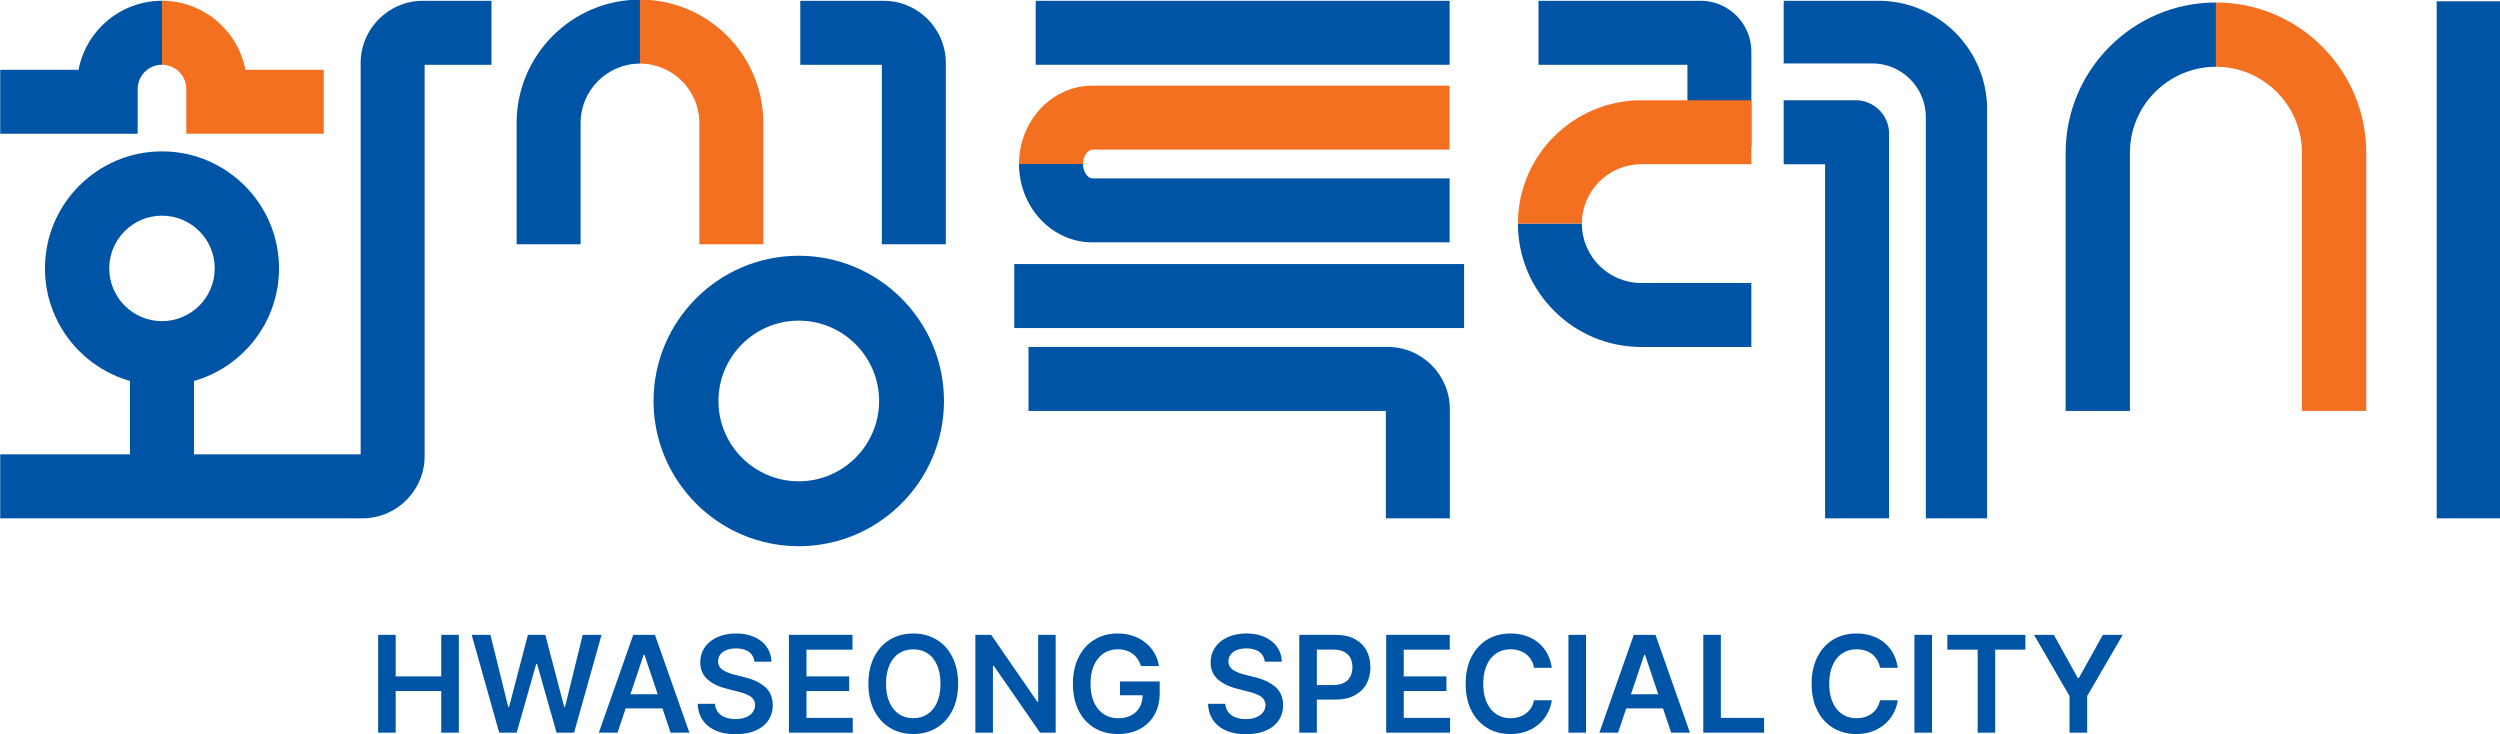 <svg xmlns="http://www.w3.org/2000/svg" xml:space="preserve" width="829.311" height="243.618" viewBox="0 0 829.311 243.618"><defs><clipPath id="a" clipPathUnits="userSpaceOnUse"><path d="M0 595.28h841.89V0H0Z"/></clipPath></defs><g clip-path="url(#a)" style="stroke-width:.654" transform="matrix(2.04 0 0 -2.04 -443.925 728.892)"><g style="stroke-width:.654"><path d="M0 0h-26.344v-10.403h24.213v-13.352H8.266v15.49A8.27 8.27 0 0 1 0 0" style="fill:#0054a6;fill-opacity:1;fill-rule:nonzero;stroke:none;stroke-width:.654" transform="translate(494.132 357.17)"/></g><g style="stroke-width:.654"><path d="M0 0h-10.402v57.58h-6.737v10.403h11.704A5.44 5.44 0 0 0 0 62.548Z" style="fill:#0054a6;fill-opacity:1;fill-rule:nonzero;stroke:none;stroke-width:.654" transform="translate(524.794 273.014)"/></g><g style="stroke-width:.654"><path d="M0 0h-9.967v65.232a8.736 8.736 0 0 1-8.736 8.739H-33.08v10.186h15.404C-7.914 84.157 0 76.242 0 66.479Z" style="fill:#0054a6;fill-opacity:1;fill-rule:nonzero;stroke:none;stroke-width:.654" transform="translate(540.735 273.014)"/></g><g style="stroke-width:.654"><path d="M0 0h-17.898c-11.065 0-20.059 9-20.059 20.059h10.4c0-5.323 4.332-9.655 9.659-9.655H0Z" style="fill:#0054a6;fill-opacity:1;fill-rule:nonzero;stroke:none;stroke-width:.654" transform="translate(502.397 300.877)"/></g><g style="stroke-width:.654"><path d="M0 0v-10.401h-17.898c-5.327 0-9.659-4.331-9.659-9.658h-10.404C-37.961-8.998-28.963 0-17.898 0h7.494z" style="fill:#f37021;fill-opacity:1;fill-rule:nonzero;stroke:none;stroke-width:.654" transform="translate(502.397 340.995)"/></g><path d="M249.152 280.041h-10.403v22.777h10.403z" style="fill:#0054a6;fill-opacity:1;fill-rule:nonzero;stroke:none;stroke-width:.654"/><g style="stroke-width:.654"><path d="M0 0h-58.896v10.402H-.287v63.64c0 5.576 4.538 10.115 10.117 10.115h11.156V73.752H10.115V10.117C10.115 4.539 5.578 0 0 0" style="fill:#0054a6;fill-opacity:1;fill-rule:nonzero;stroke:none;stroke-width:.654" transform="translate(276.544 273.014)"/></g><g style="stroke-width:.654"><path d="M0 0c-4.729 0-8.573-3.845-8.573-8.575 0-4.728 3.844-8.576 8.573-8.576s8.577 3.848 8.577 8.576C8.577-3.845 4.73 0 0 0m0-27.604c-10.493 0-19.028 8.537-19.028 19.029 0 10.495 8.535 19.03 19.028 19.03S19.032 1.92 19.032-8.575c0-10.492-8.539-19.029-19.032-19.029" style="fill:#0054a6;fill-opacity:1;fill-rule:nonzero;stroke:none;stroke-width:.654" transform="translate(243.95 322.23)"/></g><g style="stroke-width:.654"><path d="M0 0v10.403c-6.729 0-12.351-4.836-13.565-11.216h-12.737v-10.403h22.348v7.263A3.953 3.953 0 0 0 0 0" style="fill:#0054a6;fill-opacity:1;fill-rule:nonzero;stroke:none;stroke-width:.654" transform="translate(243.95 346.767)"/></g><g style="stroke-width:.654"><path d="M0 0h-12.738c-1.215 6.38-6.837 11.216-13.565 11.216V.813a3.953 3.953 0 0 0 3.954-3.953v-7.263H0Z" style="fill:#f37021;fill-opacity:1;fill-rule:nonzero;stroke:none;stroke-width:.654" transform="translate(270.253 345.954)"/></g><g style="stroke-width:.654"><path d="M0 0h-10.404v29.191h-13.262v10.404h13.547C-4.541 39.595 0 35.056 0 29.479Z" style="fill:#0054a6;fill-opacity:1;fill-rule:nonzero;stroke:none;stroke-width:.654" transform="translate(371.411 317.576)"/></g><g style="stroke-width:.654"><path d="M0 0v19.725c0 5.325 4.332 9.656 9.656 9.656v10.404c-11.06 0-20.058-8.999-20.058-20.06V0Z" style="fill:#0054a6;fill-opacity:1;fill-rule:nonzero;stroke:none;stroke-width:.654" transform="translate(312.02 317.576)"/></g><g style="stroke-width:.654"><path d="M0 0v19.725c0 11.061-9 20.06-20.061 20.06V29.381c5.325 0 9.657-4.331 9.657-9.656V0Z" style="fill:#f37021;fill-opacity:1;fill-rule:nonzero;stroke:none;stroke-width:.654" transform="translate(341.737 317.576)"/></g><g style="stroke-width:.654"><path d="M0 0c-7.201 0-13.063-5.859-13.063-13.063 0-7.203 5.862-13.062 13.063-13.062 7.203 0 13.063 5.859 13.063 13.062C13.063-5.859 7.203 0 0 0m0-36.678c-13.02 0-23.615 10.594-23.615 23.615C-23.615-.041-13.02 10.552 0 10.552S23.613-.041 23.613-13.063 13.02-36.678 0-36.678" style="fill:#0054a6;fill-opacity:1;fill-rule:nonzero;stroke:none;stroke-width:.654" transform="translate(347.499 305.16)"/></g><path d="M624.241 273.014h-10.402v84.077h10.402z" style="fill:#0054a6;fill-opacity:1;fill-rule:nonzero;stroke:none;stroke-width:.654"/><g style="stroke-width:.654"><path d="M0 0c-7.711 0-13.99-6.273-13.99-13.985v-41.976h-10.45v41.976C-24.44-.51-13.479 10.453 0 10.453" style="fill:#0054a6;fill-opacity:1;fill-rule:nonzero;stroke:none;stroke-width:.654" transform="translate(577.946 346.443)"/></g><g style="stroke-width:.654"><path d="M0 0c13.475 0 24.439-10.963 24.439-24.439v-41.975H13.982v41.975c0 7.712-6.271 13.986-13.982 13.986" style="fill:#f37021;fill-opacity:1;fill-rule:nonzero;stroke:none;stroke-width:.654" transform="translate(577.946 356.896)"/></g><g style="stroke-width:.654"><path d="M0 0c0-1.317.822-2.34 1.525-2.34h58.092v-10.4H1.525c-6.576 0-11.927 5.714-11.927 12.74" style="fill:#0054a6;fill-opacity:1;fill-rule:nonzero;stroke:none;stroke-width:.654" transform="translate(393.714 330.63)"/></g><g style="stroke-width:.654"><path d="M0 0c0 7.027 5.352 12.743 11.928 12.743H70.02V2.339H11.928c-.703 0-1.526-1.021-1.526-2.339" style="fill:#f37021;fill-opacity:1;fill-rule:nonzero;stroke:none;stroke-width:.654" transform="translate(383.312 330.63)"/></g><g style="stroke-width:.654"><path d="M0 0h-10.402v17.469h-58.11v10.404h58.397C-4.535 27.873 0 23.334 0 17.754Z" style="fill:#0054a6;fill-opacity:1;fill-rule:nonzero;stroke:none;stroke-width:.654" transform="translate(453.368 273.014)"/></g><path d="M453.331 346.767h-67.307v10.403h67.307zM455.685 303.957H382.54v10.404h73.145z" style="fill:#0054a6;fill-opacity:1;fill-rule:nonzero;stroke:none;stroke-width:.654"/><g style="stroke-width:.654"><path d="M0 0h2.855v-6.756h7.405V0h2.865v-15.908H10.26v6.767H2.855v-6.767H0Z" style="fill:#0054a6;fill-opacity:1;fill-rule:nonzero;stroke:none;stroke-width:.654" transform="translate(279.099 254.068)"/></g><g style="stroke-width:.654"><path d="M0 0h3.053l2.888-11.709h.143L9.148 0h2.823l3.078-11.723h.131L18.057 0h3.066l-4.471-15.908h-2.847L10.631-4.715h-.129L7.315-15.908H4.48Z" style="fill:#0054a6;fill-opacity:1;fill-rule:nonzero;stroke:none;stroke-width:.654" transform="translate(294.308 254.068)"/></g><path d="M326.53 242.105h-8.381v2.297h8.381zm-11.547-3.945 5.602 15.908h3.527l5.604-15.908h-3.055l-4.252 12.656h-.131l-4.25-12.656z" style="fill:#0054a6;fill-opacity:1;fill-rule:nonzero;stroke:none;stroke-width:.654"/><g style="stroke-width:.654"><path d="M0 0q-.38.49-1.039.74-.656.248-1.518.246-.886 0-1.535-.263t-1.006-.741a1.76 1.76 0 0 1-.355-1.084c0-.597.248-1.066.754-1.398q.749-.5 1.968-.799l1.485-.373Q.861-4.167 2.143-5.24q1.278-1.075 1.291-3c0-.938-.241-1.76-.715-2.473q-.718-1.066-2.076-1.65-1.365-.59-3.252-.59-1.846-.013-3.207.576-1.363.588-2.127 1.693c-.508.735-.788 1.623-.829 2.664h2.813q.052-.814.506-1.373a2.7 2.7 0 0 1 1.18-.837 4.7 4.7 0 0 1 1.64-.274q.946 0 1.672.287.726.284 1.119.807.396.52.406 1.191-.01.596-.345 1.012t-.955.684c-.412.181-.938.353-1.565.513l-1.814.461q-2.042.537-3.143 1.58-1.097 1.048-1.086 2.703c0 .922.25 1.743.752 2.455q.754 1.073 2.082 1.649 1.328.575 2.998.576 1.66 0 2.955-.582c.868-.389 1.539-.93 2.022-1.625a4.2 4.2 0 0 0 .748-2.371H.443A2.26 2.26 0 0 1 0 0" style="fill:#0054a6;fill-opacity:1;fill-rule:nonzero;stroke:none;stroke-width:.654" transform="translate(339.833 250.873)"/></g><g style="stroke-width:.654"><path d="M0 0h10.336v-2.406h-7.48v-4.35h6.941v-2.385H2.856v-4.361h7.525v-2.406H0Z" style="fill:#0054a6;fill-opacity:1;fill-rule:nonzero;stroke:none;stroke-width:.654" transform="translate(345.896 254.068)"/></g><g style="stroke-width:.654"><path d="M0 0q-.554 1.268-1.553 1.914-1 .647-2.318.645c-.871 0-1.643-.213-2.307-.645q-1-.647-1.56-1.914c-.371-.84-.561-1.854-.561-3.041 0-1.188.19-2.197.561-3.033q.56-1.251 1.56-1.91c.664-.438 1.436-.661 2.307-.661.879 0 1.65.223 2.318.661q1 .659 1.553 1.91.556 1.252.555 3.033Q.555-1.261 0 0m2.482-7.402q-.94-1.845-2.597-2.828-1.659-.985-3.756-.985-2.106 0-3.756.985-1.649.983-2.594 2.834-.944 1.849-.945 4.355 0 2.515.945 4.367.945 1.85 2.594 2.83 1.65.974 3.756.975 2.097 0 3.756-.975 1.657-.98 2.597-2.83.941-1.852.942-4.367 0-2.518-.942-4.361" style="fill:#0054a6;fill-opacity:1;fill-rule:nonzero;stroke:none;stroke-width:.654" transform="translate(369.985 249.156)"/></g><g style="stroke-width:.654"><path d="M0 0h-2.537l-7.523 10.867h-.143V0h-2.857v15.906h2.57l7.504-10.873h.14v10.873H0Z" style="fill:#0054a6;fill-opacity:1;fill-rule:nonzero;stroke:none;stroke-width:.654" transform="translate(389.274 238.16)"/></g><g style="stroke-width:.654"><path d="M0 0c-.35.412-.771.725-1.273.939-.5.217-1.069.323-1.698.323-.863 0-1.629-.215-2.295-.653-.668-.433-1.189-1.074-1.57-1.912q-.573-1.255-.574-3.023 0-1.781.568-3.031c.375-.838.903-1.475 1.576-1.92q1.01-.663 2.364-.664c.8 0 1.504.156 2.101.466a3.27 3.27 0 0 1 1.373 1.33q.479.862.49 2.026l.649-.096h-4.33v2.25H3.83v-1.91q0-2.011-.851-3.51A5.8 5.8 0 0 0 .59-11.699q-1.54-.812-3.504-.813-2.199 0-3.863.994-1.664.995-2.58 2.84-.92 1.847-.92 4.328c0 1.672.316 3.121.939 4.356q.94 1.853 2.592 2.838c1.096.658 2.342.99 3.73.99q1.737 0 3.182-.662c.961-.445 1.754-1.068 2.371-1.877a5.93 5.93 0 0 0 1.172-2.754H.785A4.1 4.1 0 0 1 0 0" style="fill:#0054a6;fill-opacity:1;fill-rule:nonzero;stroke:none;stroke-width:.654" transform="translate(402.356 250.453)"/></g><g style="stroke-width:.654"><path d="M0 0a2.33 2.33 0 0 1-1.041.74q-.657.248-1.514.246-.887 0-1.539-.263-.647-.263-1.004-.741a1.76 1.76 0 0 1-.359-1.084c0-.597.256-1.066.754-1.398q.751-.5 1.975-.799l1.48-.373q2.11-.495 3.389-1.568 1.277-1.075 1.293-3-.002-1.405-.717-2.473-.713-1.066-2.076-1.65c-.907-.393-1.993-.59-3.248-.59-1.235-.008-2.303.183-3.213.576q-1.358.588-2.123 1.693-.763 1.102-.828 2.664h2.812c.035-.543.205-1 .502-1.373a2.73 2.73 0 0 1 1.18-.837 4.7 4.7 0 0 1 1.644-.274q.946 0 1.668.287c.488.188.858.459 1.125.807q.393.52.405 1.191a1.63 1.63 0 0 1-.346 1.012q-.339.416-.955.684-.622.272-1.569.513l-1.812.461q-2.04.537-3.141 1.58-1.097 1.048-1.088 2.703c0 .922.252 1.743.754 2.455q.752 1.073 2.08 1.649 1.33.575 3.002.576 1.654 0 2.953-.582c.868-.389 1.537-.93 2.02-1.625a4.15 4.15 0 0 0 .748-2.371H.443A2.27 2.27 0 0 1 0 0" style="fill:#0054a6;fill-opacity:1;fill-rule:nonzero;stroke:none;stroke-width:.654" transform="translate(422.823 250.873)"/></g><g style="stroke-width:.654"><path d="M0 0h5.955q1.781 0 3.049-.67c.842-.447 1.484-1.068 1.916-1.863q.648-1.193.648-2.74.002-1.54-.654-2.719-.654-1.18-1.928-1.856t-3.076-.677H1.957v2.363h3.568c.705 0 1.287.121 1.754.367q.698.367 1.026 1.014.328.64.34 1.508-.012.878-.34 1.521c-.219.43-.565.76-1.032 1q-.705.355-1.759.356H2.855v-13.512H0Z" style="fill:#0054a6;fill-opacity:1;fill-rule:nonzero;stroke:none;stroke-width:.654" transform="translate(428.886 254.068)"/></g><g style="stroke-width:.654"><path d="M0 0h10.338v-2.406H2.855v-4.35h6.946v-2.385H2.855v-4.361h7.528v-2.406H0Z" style="fill:#0054a6;fill-opacity:1;fill-rule:nonzero;stroke:none;stroke-width:.654" transform="translate(443.017 254.068)"/></g><g style="stroke-width:.654"><path d="M0 0a3.4 3.4 0 0 1-1.33 1.037 4.4 4.4 0 0 1-1.781.356q-1.308.002-2.313-.653-1.005-.651-1.568-1.916c-.381-.844-.567-1.853-.567-3.031 0-1.193.186-2.209.567-3.043q.564-1.254 1.564-1.904c.664-.438 1.434-.653 2.305-.653.639 0 1.225.112 1.76.344q.8.348 1.334 1.004.532.658.718 1.574l2.889-.013a6.35 6.35 0 0 0-1.115-2.784q-.882-1.25-2.332-1.972-1.454-.727-3.285-.727c-1.405 0-2.661.328-3.756.983q-1.65.984-2.582 2.835-.934 1.85-.934 4.356.002 2.514.943 4.367c.629 1.233 1.493 2.178 2.588 2.826q1.642.98 3.741.979 1.756 0 3.201-.658A5.9 5.9 0 0 0 2.41 1.383c.61-.84 1-1.842 1.168-2.996H.689A3.64 3.64 0 0 1 0 0" style="fill:#0054a6;fill-opacity:1;fill-rule:nonzero;stroke:none;stroke-width:.654" transform="translate(466.368 250.322)"/></g><path d="M475.511 238.16h-2.855v15.906h2.855zM489.227 242.105h-8.381v2.297h8.381zm-11.544-3.945 5.599 15.908h3.529l5.602-15.908h-3.055l-4.252 12.656h-.132l-4.25-12.656z" style="fill:#0054a6;fill-opacity:1;fill-rule:nonzero;stroke:none;stroke-width:.654"/><g style="stroke-width:.654"><path d="M0 0h2.857v-13.502h7.03v-2.406H0Z" style="fill:#0054a6;fill-opacity:1;fill-rule:nonzero;stroke:none;stroke-width:.654" transform="translate(494.581 254.068)"/></g><g style="stroke-width:.654"><path d="M0 0a3.4 3.4 0 0 1-1.328 1.037 4.4 4.4 0 0 1-1.779.356q-1.31.002-2.313-.653-1.008-.651-1.57-1.916-.569-1.265-.569-3.031 0-1.79.569-3.043.562-1.254 1.564-1.904c.664-.438 1.434-.653 2.307-.653.639 0 1.221.112 1.756.344q.807.348 1.336 1.004.533.658.718 1.574l2.889-.013a6.4 6.4 0 0 0-1.113-2.784q-.886-1.25-2.334-1.972-1.45-.727-3.285-.727-2.112 0-3.756.983-1.649.984-2.582 2.835-.934 1.85-.934 4.356.002 2.514.944 4.367c.63 1.233 1.494 2.178 2.587 2.826q1.642.98 3.741.979 1.755 0 3.203-.658a5.9 5.9 0 0 0 2.361-1.924c.609-.84 1-1.842 1.168-2.996H.691A3.6 3.6 0 0 1 0 0" style="fill:#0054a6;fill-opacity:1;fill-rule:nonzero;stroke:none;stroke-width:.654" transform="translate(522.626 250.322)"/></g><path d="M531.772 238.16h-2.857v15.906h2.857z" style="fill:#0054a6;fill-opacity:1;fill-rule:nonzero;stroke:none;stroke-width:.654"/><g style="stroke-width:.654"><path d="M0 0h12.686v-2.406H7.777v-13.502H4.93v13.502H0Z" style="fill:#0054a6;fill-opacity:1;fill-rule:nonzero;stroke:none;stroke-width:.654" transform="translate(534.27 254.068)"/></g><g style="stroke-width:.654"><path d="m0 0 3.9-7.031h.166L7.967 0h3.238L5.418-9.953v-5.955H2.549v5.955L-3.229 0Z" style="fill:#0054a6;fill-opacity:1;fill-rule:nonzero;stroke:none;stroke-width:.654" transform="translate(551.587 254.068)"/></g></g></svg>